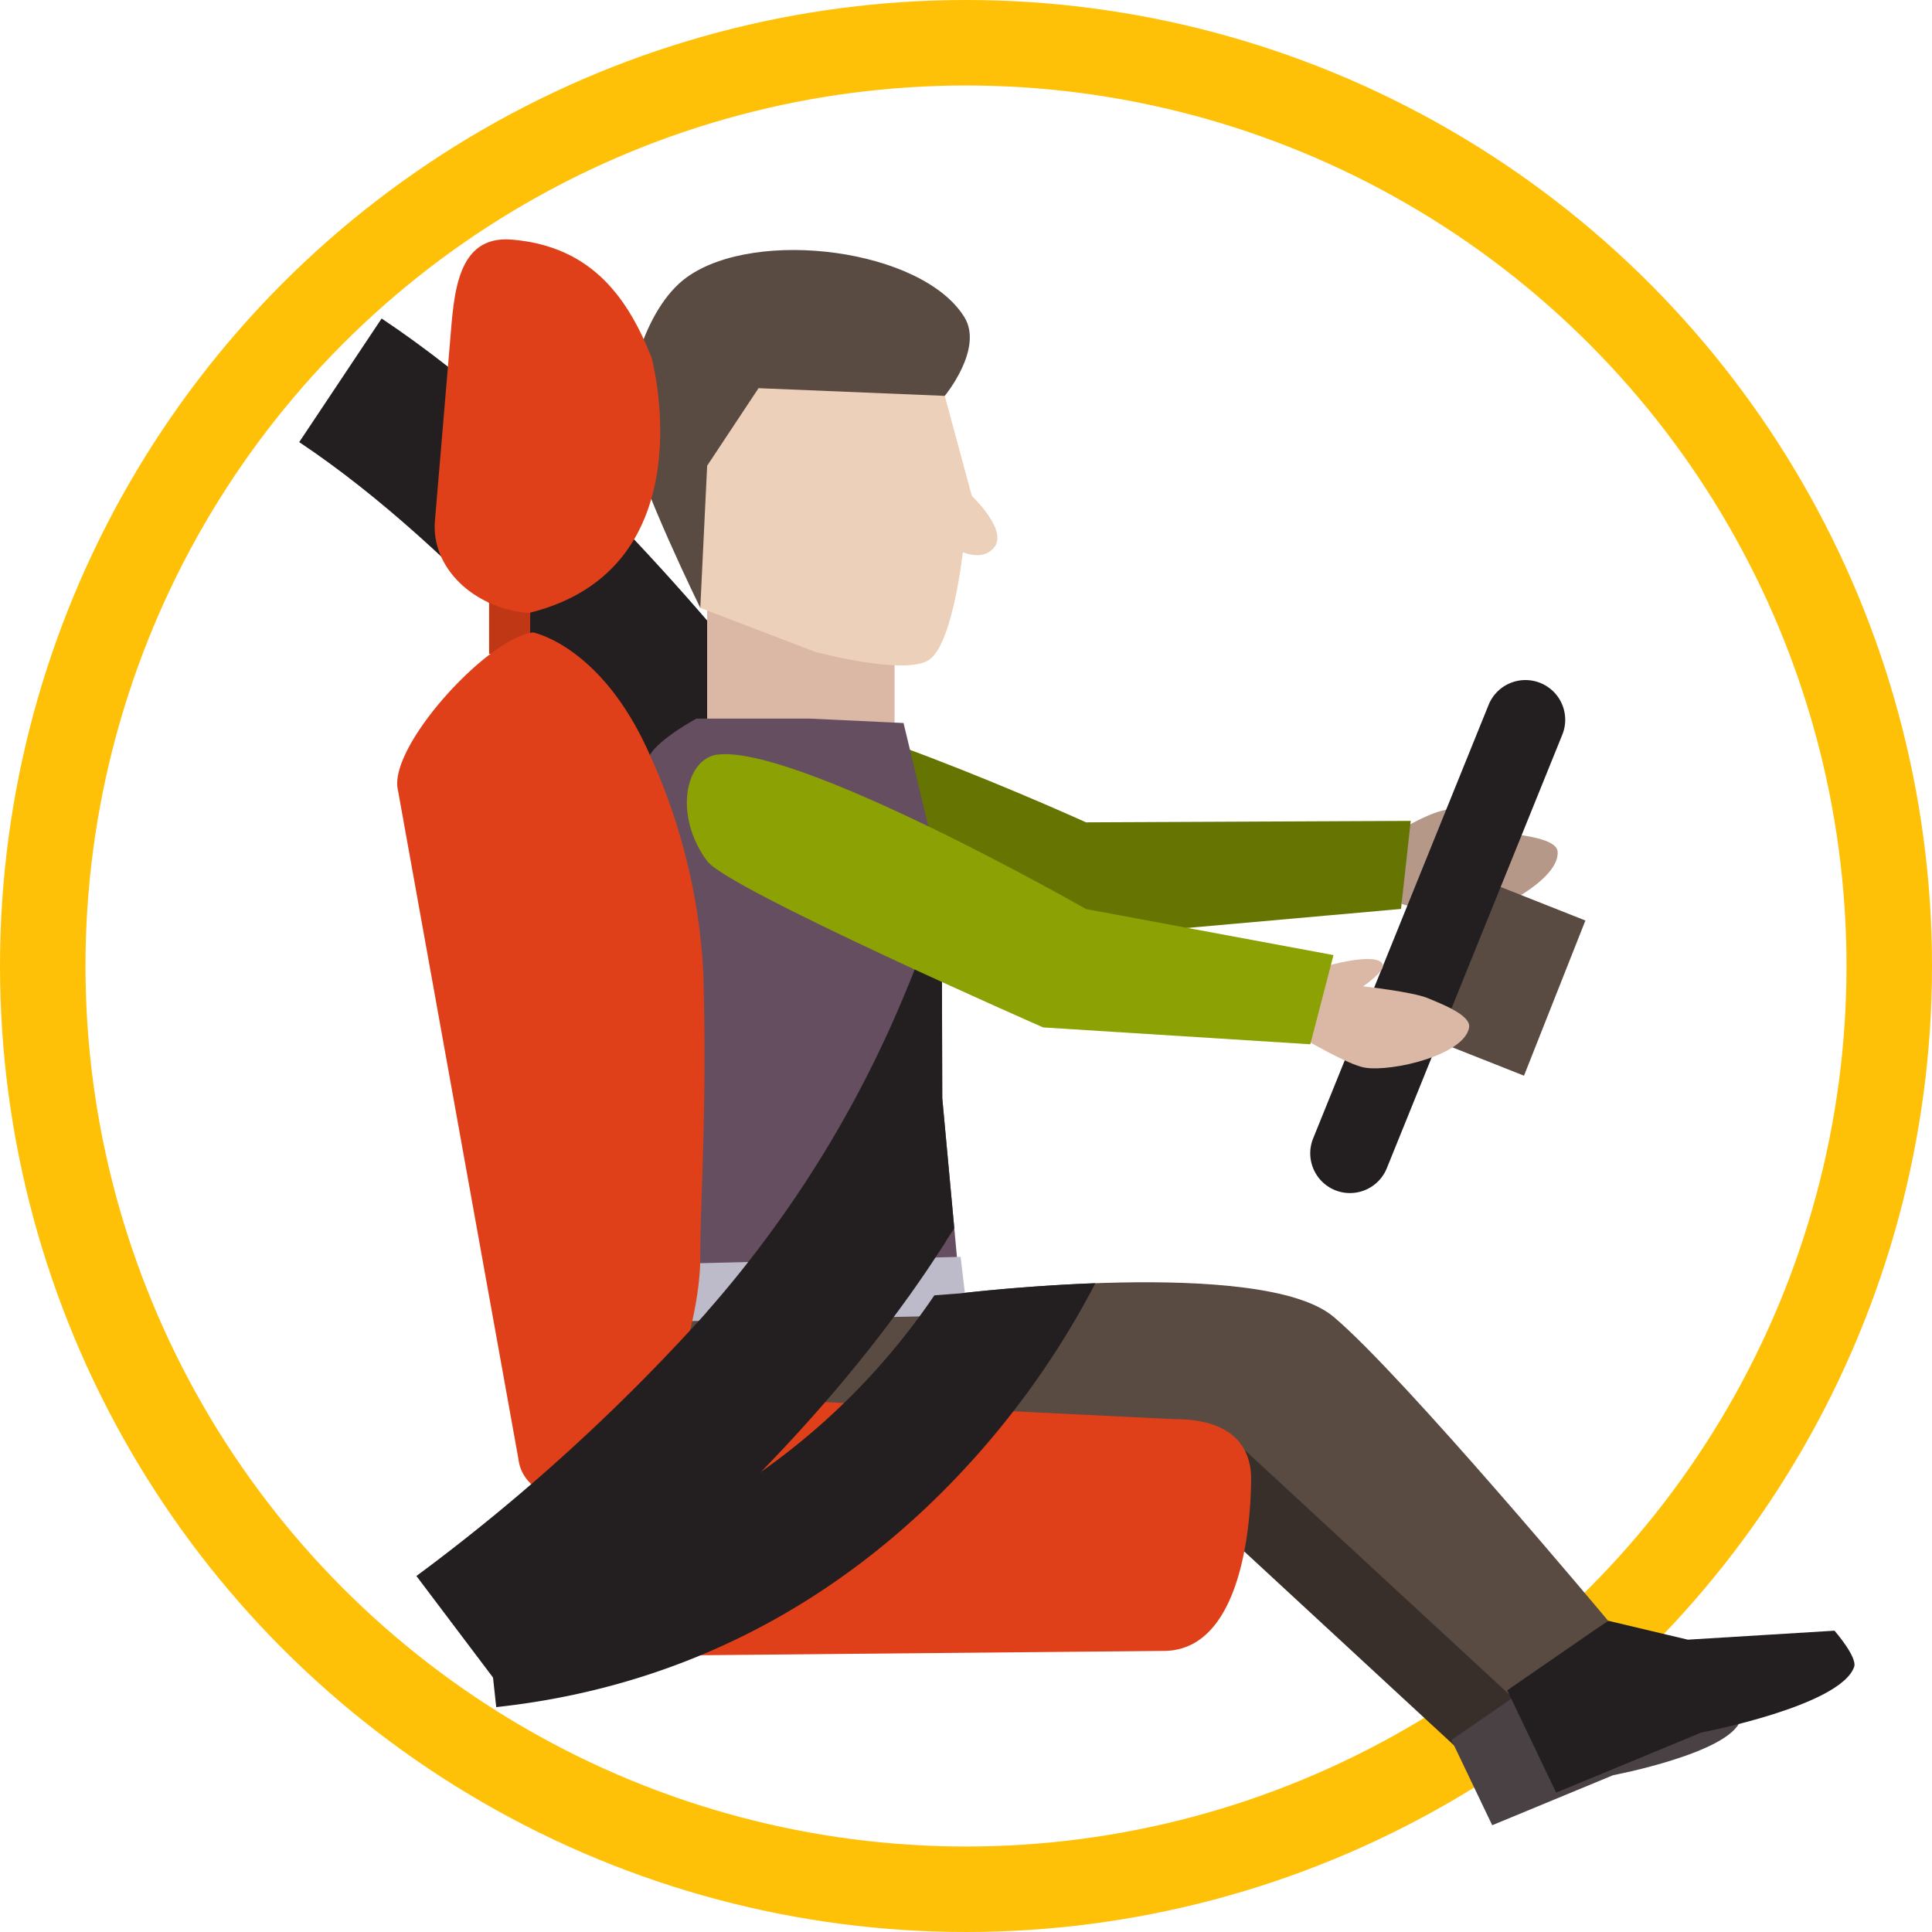 <svg xmlns="http://www.w3.org/2000/svg" width="226" height="226" viewBox="0 0 226 226">
  <g id="Group_80" data-name="Group 80" transform="translate(-309 -2923.505)">
    <circle id="Ellipse_26" data-name="Ellipse 26" cx="108" cy="108" r="108" transform="translate(314 2928.505)" fill="none" stroke="#ffc107" stroke-width="10"/>
    <g id="Group_63" data-name="Group 63" transform="translate(344 2951.505)">
      <path id="Path_156" data-name="Path 156" d="M56.1,129.051s5.671,1.636,7.6,1.441c3.255-.3,10.934-4.336,10.626-7.6-.136-1.459-4.064-1.878-5.529-2.085-1.9-.289-7.679.538-7.679.538s2.132-2.416,1.583-3.072c-1.063-1.282-6.373,1.872-6.373,1.872Z" transform="translate(72.879 -51.297)" fill="#b59888"/>
      <path id="Path_157" data-name="Path 157" d="M100.7,143.867s-36.864-12.227-39.3-15.505c-3.869-5.186-2.658-11.778,1.057-12.458,9.238-1.353,43.262,14.111,43.256,14.111l37.981-.171-1.134,10.3Z" transform="translate(-13.671 -61.819)" fill="#667502"/>
      <g id="Group_60" data-name="Group 60" transform="translate(0 9.258)">
        <path id="Path_158" data-name="Path 158" d="M117.195,169.463l13.816-10.55c-9.864-12.912-29.552-36.687-50.533-50.669l-9.64,14.46C89.716,135.286,107.986,157.4,117.195,169.463Z" transform="translate(-70.838 -108.245)" fill="#231f20"/>
      </g>
      <path id="Path_159" data-name="Path 159" d="M76.13,148.759S69.142,134.488,68,128.994c-1.128-5.47,1.518-15.287,6.539-18.908,8.116-5.848,27.567-3.314,32.482,4.655,2.28,3.686-2.292,9.209-2.292,9.209Z" transform="translate(-29.212 -105.643)" fill="#594a42"/>
      <path id="Path_160" data-name="Path 160" d="M92.024,129.679s35.27-4.294,43.651,2.735c8.075,6.757,32.127,35.559,32.127,35.559l-11.554,8.642-31.023-28.678-54.384,2.877-12.085-3.857-2.6-14.543Z" transform="translate(-20.882 -0.188)" fill="#382f2a"/>
      <path id="Path_161" data-name="Path 161" d="M90.976,128.631s35.276-4.294,43.651,2.729c8.075,6.769,32.127,35.565,32.127,35.565l-11.548,8.642-31.023-28.672L69.8,149.765l-12.091-3.851L55.1,131.36Z" transform="translate(-13.644 -5.336)" fill="#594a42"/>
      <path id="Path_162" data-name="Path 162" d="M91.16,130.7,80.2,148.3,69.234,130.7v-17.19H91.16Z" transform="translate(-21.515 -73.173)" fill="#dbb8a5"/>
      <path id="Path_163" data-name="Path 163" d="M52.48,142.03l4.767,9.965,14.147-5.854s13.556-2.569,14.879-6.4c.325-.939-1.914-3.521-1.914-3.521l-14.295.886-7.756-1.855Z" transform="translate(82.308 33.516)" fill="#4a4144"/>
      <path id="Path_164" data-name="Path 164" d="M75.875,116.168H89.053l11.046.52,4.46,18.547.071,25.346,2.109,22.824-35.872,2.729-2.93-44.815s-.2-16.421,2.487-20.9C71.581,118.489,75.875,116.168,75.875,116.168Z" transform="translate(-29.406 -60.111)" fill="#654e60"/>
      <path id="Path_165" data-name="Path 165" d="M50.224,142.174l5.718,11.967,16.994-7.035s16.273-3.083,17.868-7.679c.39-1.146-2.3-4.229-2.3-4.229l-17.159,1.051-9.321-2.215Z" transform="translate(91.09 27.555)" fill="#231f20"/>
      <path id="Path_166" data-name="Path 166" d="M104.838,133.681l-37.048.753.334-6.734,35.914-.871Z" transform="translate(-26.664 -7.806)" fill="#bdbbc9"/>
      <path id="Path_167" data-name="Path 167" d="M67.676,135.336l13.479,5.151s10.567,2.818,13.3.91c2.977-2.073,4.087-13.928,4.087-13.928l1.063-4.625-3.331-12.316-21.784-.9L68.479,118.7Z" transform="translate(-20.758 -92.221)" fill="#edd0b9"/>
      <path id="Path_168" data-name="Path 168" d="M70.613,111.752s4.336,4.046,2.646,6.078-5.174.142-5.96-1.17S70.613,111.752,70.613,111.752Z" transform="translate(8.025 -81.779)" fill="#edd0b9"/>
      <rect id="Rectangle_33739" data-name="Rectangle 33739" width="4.808" height="8.15" transform="translate(22.212 40.333)" fill="#bf3715"/>
      <path id="Path_169" data-name="Path 169" d="M87.169,211.11c.614,5.227,8.441,5.871,13.662,5.263h0c5.228-.614,2.44-1.63,1.825-6.858,0,0,5.795-12.688,5.795-22.009,0-7.023.8-16.882.366-33a69.971,69.971,0,0,0-6.267-25.718c-5.617-12.776-13.657-14.324-13.657-14.324-5.228.608-16.492,12.871-15.872,18.1Z" transform="translate(-61.534 -68.482)" fill="#df4019"/>
      <path id="Path_170" data-name="Path 170" d="M73.9,139.633c-.455,5.393,4.46,10.207,10.969,10.756h0c21.046-5.139,14.389-29.853,14.389-29.853-2.711-6.811-6.864-13.036-16.344-13.828-6.509-.555-6.781,6.456-7.236,11.849Z" transform="translate(-58.026 -106.678)" fill="#df4019"/>
      <path id="Path_171" data-name="Path 171" d="M134.947,159.745l-61.484.573c-5.942.278-10.987-13.6-11.276-19.534h0a10.781,10.781,0,0,1,10.242-11.27l63.935,3.125c2.729-.018,8.535.6,8.825,6.545C145.189,139.183,145.709,159.745,134.947,159.745Z" transform="translate(-33.845 5.376)" fill="#df4019"/>
      <path id="Path_172" data-name="Path 172" d="M101.957,169.43h-.018a133.407,133.407,0,0,0,23.314-37.467c3.739-8.961,4.247-12.487,4.247-12.487l.065,24.874,1.406,15.2c-.307.5-.662,1.022-.981,1.524l.012.012c-.337.526-.691,1.069-1.04,1.595-.242.372-.473.727-.721,1.1-.774,1.164-1.595,2.345-2.451,3.55-.071.106-.136.2-.207.3h-.012c-9.823,13.745-24.631,29.558-47.054,46.475L68.052,200.234A227.694,227.694,0,0,0,101.957,169.43Z" transform="translate(-54.342 -43.879)" fill="#231f20"/>
      <g id="Group_62" data-name="Group 62" transform="translate(118.268 51.552)">
        <rect id="Rectangle_33740" data-name="Rectangle 33740" width="11.404" height="19.521" transform="translate(25.005 46.279) rotate(-158.408)" fill="#594a42"/>
        <path id="Path_176" data-name="Path 176" d="M56.294,169.02a4.651,4.651,0,0,0,2.564,6.055h0a4.65,4.65,0,0,0,6.049-2.558l20.532-50.722a4.644,4.644,0,0,0-2.564-6.049h0A4.651,4.651,0,0,0,76.82,118.3Z" transform="translate(-55.953 -115.405)" fill="#231f20"/>
      </g>
      <path id="Path_177" data-name="Path 177" d="M57.854,130.347s5.092,2.995,7.005,3.3c3.225.508,11.666-1.5,12.18-4.725.236-1.453-3.467-2.829-4.832-3.408-1.778-.744-7.573-1.382-7.573-1.382s2.664-1.8,2.292-2.587c-.709-1.5-6.639.23-6.639.23Z" transform="translate(59.816 -36.752)" fill="#dbb8a5"/>
      <path id="Path_178" data-name="Path 178" d="M102.225,148.838s-36.864-16.173-39.3-19.451c-3.869-5.18-2.658-11.772,1.057-12.446,9.238-1.365,43.262,18.051,43.256,18.051l28.949,5.387-2.711,10.431Z" transform="translate(-15.2 -56.654)" fill="#8ca103"/>
      <path id="Path_179" data-name="Path 179" d="M98.313,149.123a80.314,80.314,0,0,0,19.865-20.355l3.036-.23s7.165-.868,15.8-1.187A99.38,99.38,0,0,1,122.229,148.5c-11.4,12.5-29.262,25.624-55.3,28.435l-1.672-15.393A69.775,69.775,0,0,0,98.313,149.123Z" transform="translate(-43.881 -5.243)" fill="#231f20"/>
    </g>
  </g>
</svg>
